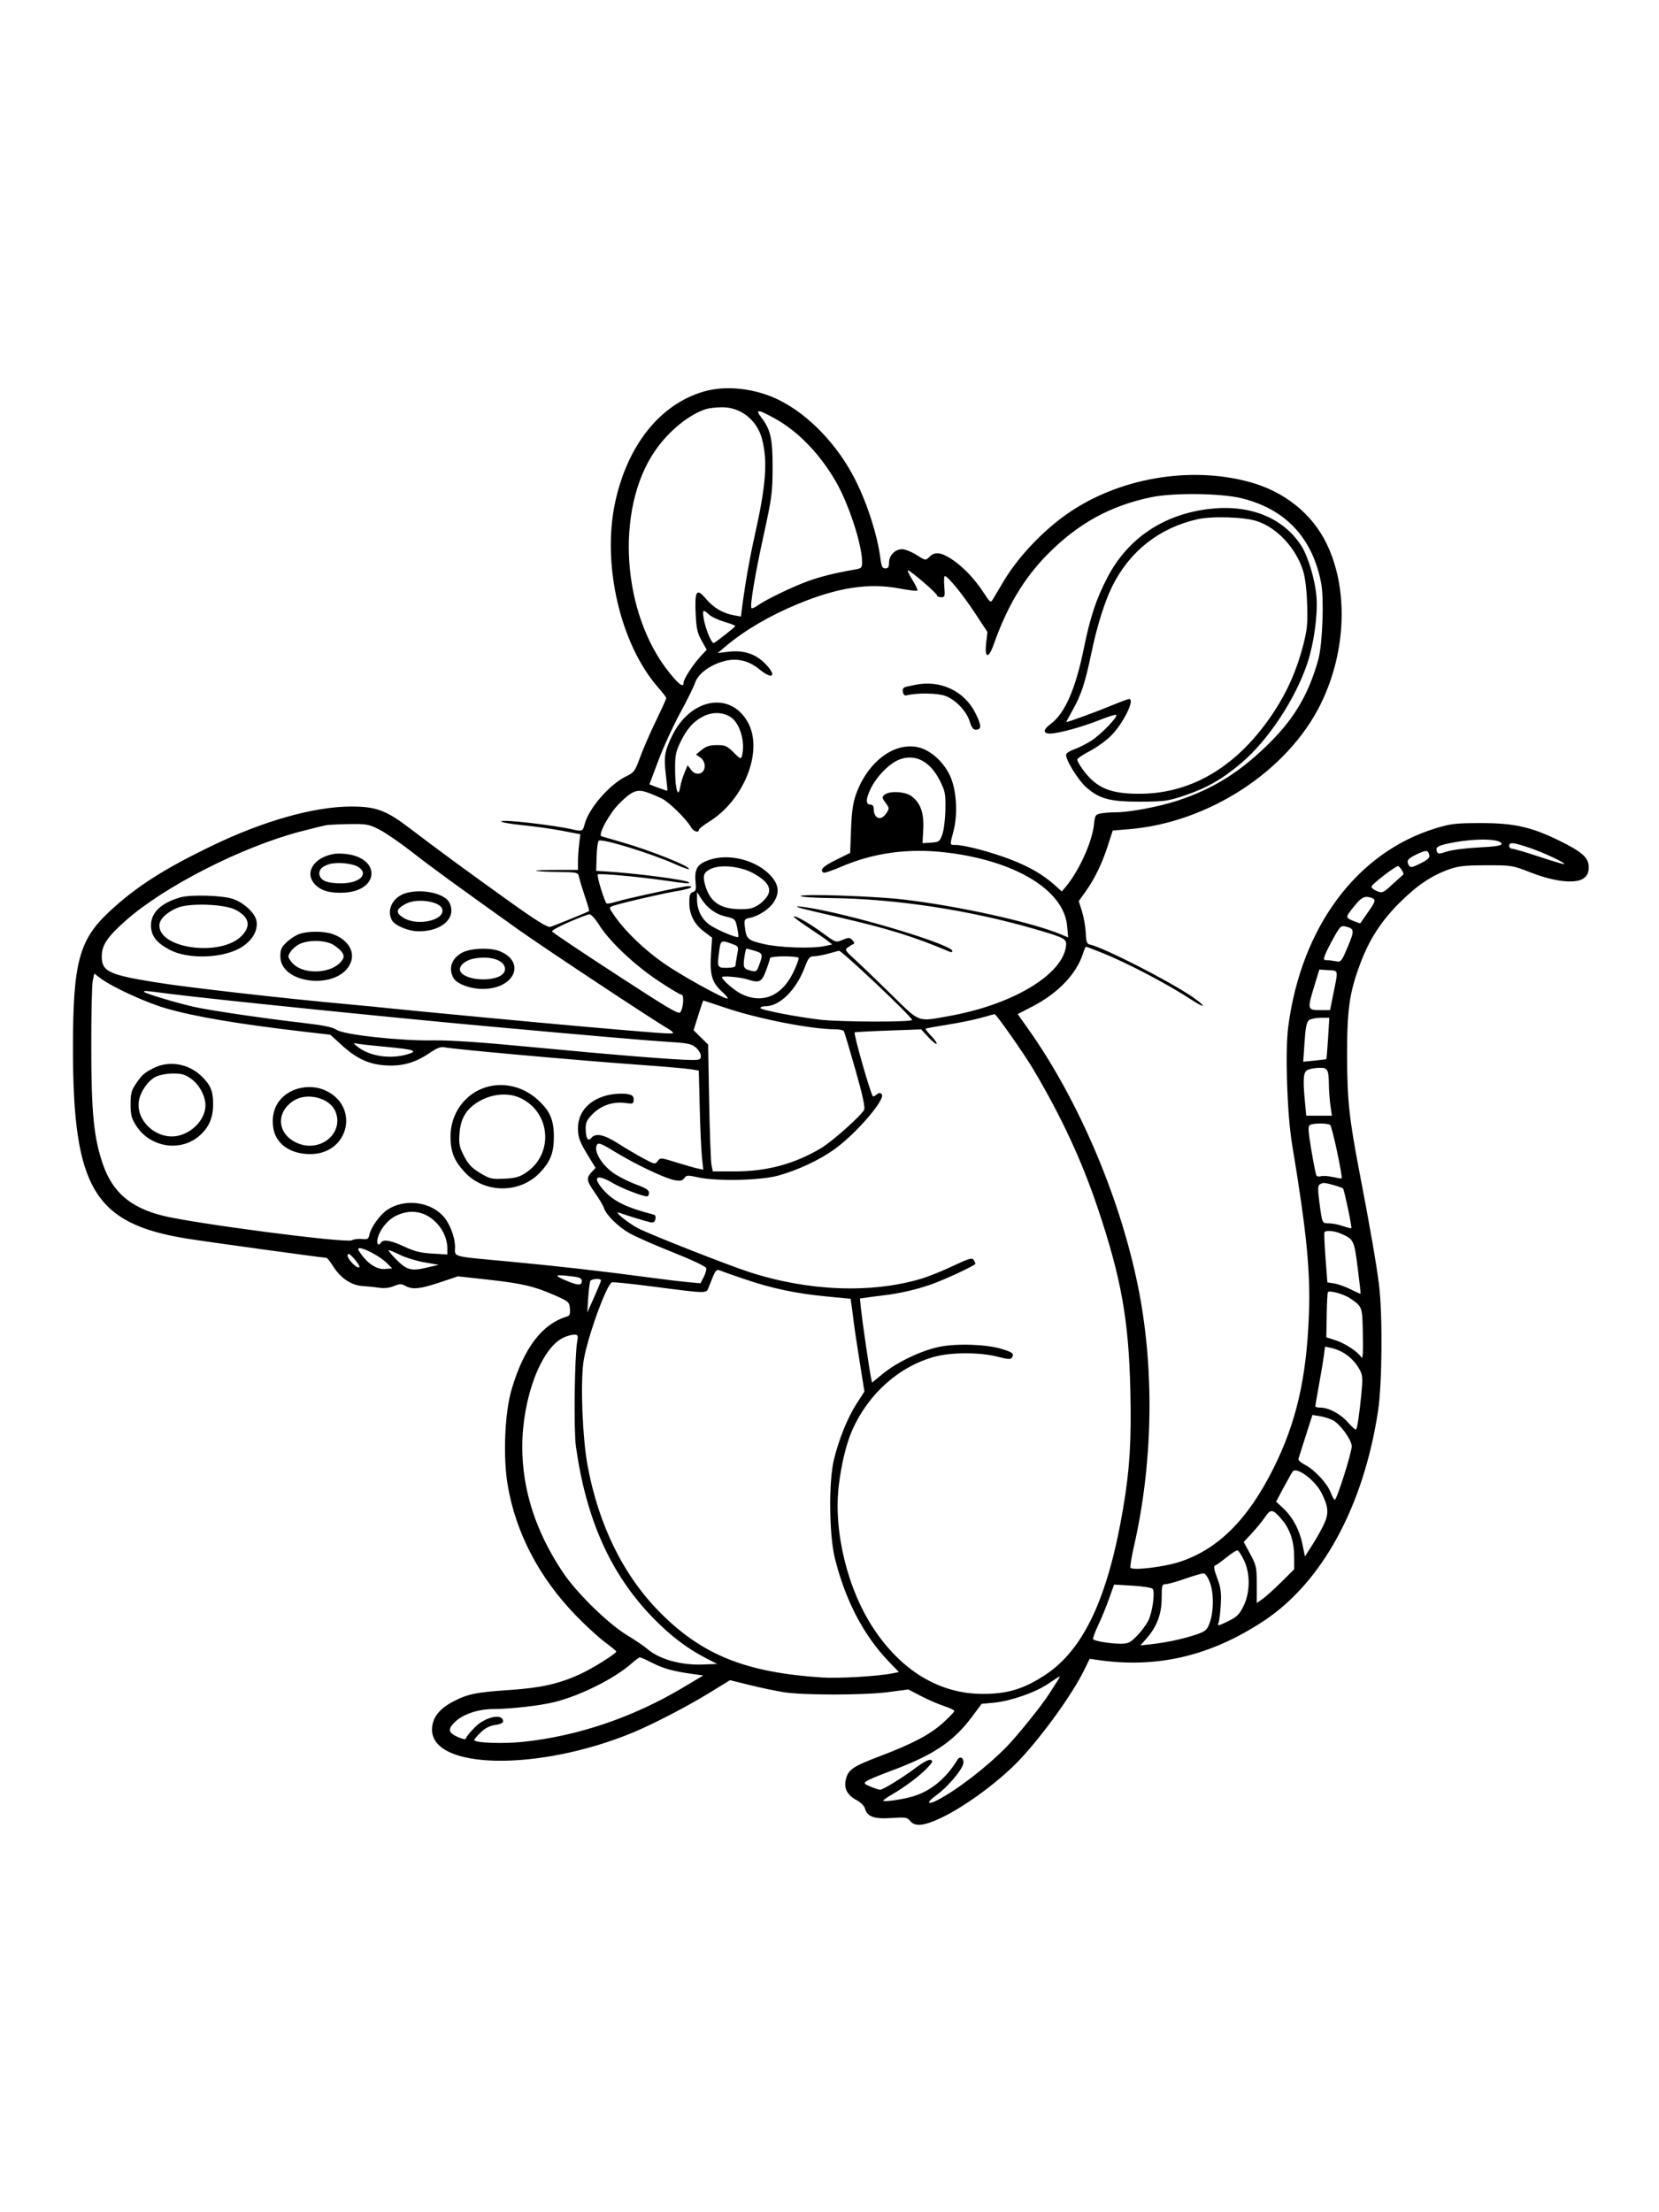 <svg xmlns="http://www.w3.org/2000/svg" width="864" height="1152" viewBox="0 0 864 1152" version="1.1">
	<path d="M 366.500 203.890 C 343.816 210.497, 326.843 231.700, 320.383 261.500 C 313.360 293.896, 323.098 335.701, 342.897 358.153 C 345.153 360.713, 347 363.137, 347 363.541 C 347 363.945, 344.577 369.276, 341.615 375.388 C 338.654 381.499, 334.941 390.026, 333.365 394.335 C 330.719 401.570, 330.173 402.325, 326.220 404.209 C 317.516 408.357, 306.540 420.998, 304.470 429.259 C 303.570 432.851, 303.133 433.047, 298.445 431.974 C 287.863 429.552, 261 426.521, 261 427.749 C 261 428.215, 266.073 429.104, 272.273 429.723 C 278.473 430.343, 287.749 431.656, 292.886 432.641 L 302.227 434.431 301.622 439.466 C 301.290 442.235, 301.013 446.413, 301.009 448.750 L 301 453 289.833 453 C 283.692 453, 278.868 453.202, 279.115 453.448 C 279.362 453.695, 284.392 453.974, 290.293 454.068 C 301.016 454.239, 301.022 454.241, 301.579 456.870 C 301.886 458.316, 303.261 462.807, 304.636 466.849 C 306.011 470.891, 306.993 474.292, 306.818 474.408 C 305.713 475.139, 288.133 482.283, 286.500 482.665 C 285.099 482.992, 279.110 479.283, 266.500 470.279 C 244.996 454.925, 227.024 441.743, 213.765 431.601 C 201.122 421.931, 195.980 420, 182.870 420 C 163.884 420, 137.782 427.299, 111.219 440.037 C 85.457 452.390, 70.793 461.778, 56.775 474.892 C 41.131 489.526, 38 501.381, 38 545.980 C 38 618.755, 49.075 637.224, 97.379 645 C 107.992 646.709, 168.234 655, 170.035 655 C 170.406 655, 171.991 657.027, 173.557 659.504 C 177.424 665.622, 182.997 669.336, 188.849 669.694 C 191.407 669.851, 195.316 670.255, 197.536 670.592 C 200.128 670.986, 202.839 670.676, 205.114 669.726 C 208.109 668.475, 209.031 668.453, 211.078 669.587 C 214.810 671.655, 218.674 671.274, 228.998 667.822 L 238.500 664.644 254.032 666.360 C 271.949 668.340, 278.174 669.792, 288.824 674.479 C 296.165 677.710, 296.514 678.014, 296.811 681.437 C 297.050 684.191, 296.704 685.141, 295.311 685.560 C 282.293 689.474, 272.873 701.857, 266.448 723.500 C 262.839 735.658, 261.902 758.705, 264.416 773.455 C 268.628 798.163, 280.645 821.223, 299.554 840.883 C 304.641 846.172, 311.530 852.525, 314.862 855 C 318.194 857.475, 320.938 859.729, 320.960 860.008 C 321.044 861.067, 308.223 869.066, 301.826 871.946 C 290.812 876.905, 281.649 878.948, 265.500 880.045 C 247.664 881.256, 243.386 882.148, 235.658 886.264 C 228.468 890.095, 225 894.791, 225 900.697 C 225 921.609, 280.572 922.443, 329.500 902.265 C 339.816 898.011, 358.050 888.557, 369.340 881.610 L 380.179 874.939 390.340 877.452 C 395.928 878.834, 403.875 880.513, 408 881.183 C 418.195 882.840, 450.154 882.812, 462.768 881.135 L 473.035 879.771 479.768 883.262 C 483.470 885.183, 488.863 887.520, 491.750 888.457 C 494.637 889.394, 497 890.537, 497 890.996 C 497 891.456, 494.307 894.270, 491.015 897.249 C 484.365 903.267, 475.203 908.087, 458 914.620 C 444.270 919.834, 441.800 921.508, 440.550 926.444 C 439.338 931.229, 441.142 934.734, 446.230 937.481 C 448.248 938.570, 450.154 940.477, 450.465 941.718 C 451.540 946.001, 455.213 947.340, 464.196 946.724 C 471.623 946.215, 472.461 946.348, 474.030 948.286 C 476.506 951.343, 481.249 950.858, 490.146 946.636 C 502.813 940.625, 520.641 927.436, 531.075 916.357 C 543.135 903.552, 558.626 882.004, 564.649 869.654 L 567.500 863.808 571.500 864.392 C 602.500 868.921, 630.279 862.434, 658 844.191 C 688.455 824.149, 710.005 784.702, 717.652 735 C 719.831 720.838, 720.118 684.659, 718.176 669 C 716.847 658.291, 713.454 638.722, 708.117 611 C 702.644 582.567, 701.621 573.040, 701.568 550 C 701.512 525.735, 702.774 516.840, 708.398 501.857 C 713.181 489.111, 719.294 479.654, 728.989 470 C 738.032 460.994, 745.463 456.001, 754.794 452.658 C 759.456 450.988, 762.969 450.610, 774 450.592 C 787.330 450.571, 787.626 450.620, 797.500 454.461 C 809.927 459.296, 821.046 460.403, 825.003 457.199 C 826.767 455.770, 827.400 454.260, 827.400 451.477 C 827.400 446.616, 823.836 443.480, 811.500 437.485 C 797.254 430.563, 788.230 428.585, 771 428.610 C 758.134 428.628, 755.509 428.934, 747.703 431.324 C 706.607 443.910, 677.765 482.670, 670.930 534.500 C 669.228 547.405, 670.291 580.113, 672.928 596 C 680.557 641.960, 682.525 662.022, 681.660 685 C 680.434 717.568, 675.088 740.754, 663.375 764.303 C 649.867 791.462, 634.106 807.089, 613.727 813.526 C 605.578 816.101, 589.679 817.921, 588.751 816.387 C 588.456 815.899, 589.293 810.775, 590.611 805 C 600.223 762.867, 601.257 715.535, 593.472 674 C 584.583 626.573, 562.476 573.900, 535.469 535.798 L 530.010 528.096 537.894 523.994 C 551.051 517.149, 560.564 507.200, 563.943 496.750 C 564.610 494.688, 565.333 493, 565.552 493 C 565.770 493, 569.329 494.343, 573.462 495.985 C 586.796 501.282, 608.037 512.409, 620.792 520.778 C 628.025 525.524, 628.425 524.278, 621.263 519.311 C 609.354 511.053, 574.448 493.213, 567.553 491.862 C 566.054 491.568, 565.661 490.425, 565.456 485.777 C 565.317 482.630, 564.440 477.628, 563.507 474.661 L 561.811 469.268 565.288 464.384 C 570.108 457.615, 573.860 449.907, 576.916 440.500 L 579.515 432.500 587.999 431.797 C 629.655 428.344, 670.893 401.321, 687.983 366.279 C 701.192 339.192, 702.314 306.473, 690.838 283 C 683.248 267.476, 669.024 256.062, 651.064 251.085 C 619.754 242.409, 582.157 248.980, 555.500 267.789 C 542.616 276.880, 529.928 290.415, 522.491 303 C 520.379 306.575, 518.026 310.539, 517.263 311.809 C 515.891 314.094, 515.836 314.057, 512.063 308.309 C 507.307 301.062, 501.071 294.635, 495.155 290.883 C 489.815 287.497, 486.750 287.250, 484.013 289.987 C 482.031 291.969, 482.016 291.966, 477.318 288.987 C 474.728 287.344, 471.347 286, 469.804 286 C 466.136 286, 463 289.227, 463 293 C 463 295.284, 462.545 296, 461.094 296 C 459.547 296, 459.059 295.009, 458.508 290.750 C 456.930 278.577, 451.693 262.236, 445.348 249.691 C 436.290 231.780, 421.396 216.169, 406 208.449 C 393.615 202.238, 378.258 200.466, 366.500 203.890 M 367.994 212.934 C 358.954 215.684, 348.163 224.481, 341.044 234.904 C 320.211 265.402, 323.810 319.646, 348.707 350.426 C 353.769 356.684, 356 358.240, 356 355.514 C 356 353.577, 361.044 345.830, 365.172 341.424 L 368.054 338.349 365.382 333.568 C 363.168 329.607, 362.640 327.221, 362.299 319.644 C 361.755 307.538, 362.773 306.034, 367.618 311.788 C 371.557 316.466, 376.450 319.358, 382.184 320.398 L 385.868 321.066 386.486 316.283 C 388.077 303.970, 390.457 290.419, 393.054 278.877 C 398.936 252.734, 399.880 240.262, 396.858 228.616 C 394.289 218.712, 385.673 211.929, 375.865 212.086 C 372.914 212.133, 369.372 212.515, 367.994 212.934 M 396.429 217.319 C 401.353 223.774, 402.385 228.324, 402.363 243.500 C 402.344 256.385, 401.977 259.172, 397.744 278.500 C 393.138 299.534, 390.434 315.768, 391.380 316.714 C 391.658 316.991, 393.148 316.325, 394.692 315.234 C 399.144 312.087, 412.818 305.497, 420.984 302.563 C 427.758 300.129, 434.647 298.427, 445.250 296.567 C 448.672 295.967, 448.998 295.629, 448.983 292.705 C 448.933 283.479, 441.969 262.218, 435.165 250.517 C 426.869 236.250, 415.617 224.629, 403.700 218.019 C 394.802 213.085, 393.073 212.918, 396.429 217.319 M 599.500 258.928 C 578.194 263.364, 561.410 272.619, 545.529 288.689 C 533.258 301.106, 524.485 315.812, 517.456 335.750 C 514.829 343.201, 512.696 342.813, 513.575 335.043 L 514.249 329.086 507.579 318.971 C 501.250 309.373, 493.573 300, 492.040 300 C 491.653 300, 491.541 302.475, 491.792 305.500 C 492.213 310.583, 492.087 311, 490.124 311 C 488.956 311, 488 310.572, 488 310.048 C 488 308.992, 474.081 297, 472.856 297 C 472.431 297, 473.484 299.255, 475.197 302.011 C 476.910 304.766, 478.068 307.265, 477.769 307.564 C 477.471 307.863, 473.238 307.354, 468.363 306.435 C 452.472 303.436, 436.321 305.910, 415.496 314.530 C 400.865 320.586, 388.110 328.049, 378.128 336.392 L 373.755 340.046 379.358 339.388 C 387.055 338.483, 393.076 340.337, 398.019 345.134 C 404.857 351.771, 402.791 354.528, 395.473 348.531 C 389.708 343.808, 383.415 342.447, 376.557 344.441 C 369.289 346.553, 363.481 351.011, 361.950 355.653 C 361.263 357.734, 357.769 364.798, 354.186 371.350 C 350.603 377.903, 345.542 388.935, 342.939 395.866 L 338.206 408.469 342.794 410.210 C 345.317 411.168, 347.461 411.850, 347.558 411.726 C 347.654 411.602, 347.308 407.937, 346.787 403.583 C 345.661 394.167, 346.082 391.423, 349.865 383.500 C 359.401 363.532, 380.482 359.688, 389.553 376.264 C 397.661 391.078, 387.564 416.673, 369.140 428.009 C 366.313 429.748, 364 431.583, 364 432.086 C 364 433.893, 361.046 432.954, 359.880 430.776 C 357.811 426.911, 348.660 417.867, 344.850 415.923 C 342.835 414.895, 339.270 413.394, 336.927 412.587 C 331.717 410.792, 329.078 411.869, 322.448 418.499 C 317.327 423.620, 311.251 434.806, 313.225 435.477 C 313.926 435.716, 318.478 437.041, 323.340 438.422 C 338.443 442.711, 360.004 451.330, 358.755 452.579 C 358.513 452.820, 355.432 451.720, 351.908 450.135 C 339.183 444.409, 313.173 436.427, 311.781 437.819 C 311.309 438.291, 310.828 442.012, 310.711 446.089 L 310.500 453.500 314.500 453.727 C 330.277 454.622, 357.488 458.154, 358.812 459.479 C 359.632 460.298, 357.088 460.108, 346.426 458.549 C 332.747 456.550, 311.998 454.668, 311.303 455.364 C 310.647 456.019, 314.903 469.822, 315.962 470.477 C 316.345 470.713, 318.873 470.227, 321.579 469.396 C 325.870 468.078, 347.343 463.342, 356.750 461.639 C 358.538 461.315, 360 461.448, 360 461.935 C 360 462.421, 356.738 463.346, 352.750 463.989 C 345.474 465.162, 322.647 470.455, 318.928 471.831 C 317.049 472.526, 317.131 472.833, 320.458 477.533 C 325.978 485.330, 335.691 494.615, 345.569 501.540 C 354.403 507.732, 376.516 520, 378.844 520 C 379.483 520, 378.230 518.395, 376.059 516.434 C 370.785 511.670, 369.597 507.656, 370.290 496.958 L 370.852 488.273 366.985 485.386 C 361.639 481.397, 359 476.372, 359 470.181 C 359 466.148, 359.372 465.017, 360.851 464.547 C 362.417 464.050, 362.629 463.194, 362.226 458.996 C 361.564 452.106, 363.460 449.503, 370.674 447.406 C 380.808 444.460, 394.429 448.305, 401.471 456.099 C 405.567 460.633, 406.063 464.745, 403.099 469.605 C 400.919 473.180, 395.201 477.006, 390.642 477.941 C 387.768 478.529, 387.529 478.874, 387.845 481.976 C 388.552 488.937, 389.262 489.630, 397.681 491.577 C 406.050 493.513, 422.729 494.084, 429.463 492.665 L 433.425 491.830 430.963 489.893 C 429.608 488.827, 425.002 485.651, 420.727 482.834 C 416.453 480.017, 413.146 477.520, 413.381 477.286 C 414.116 476.551, 421.226 480.603, 428.407 485.849 C 435.313 490.895, 435.315 490.895, 438.844 489.421 C 442.025 488.092, 442.529 488.109, 443.937 489.593 C 444.961 490.672, 445.118 491.383, 444.392 491.656 C 443.782 491.885, 442.485 492.656, 441.508 493.371 C 439.880 494.561, 440.180 495.077, 445.116 499.564 C 448.077 502.256, 456.595 510.430, 464.044 517.729 C 479.519 532.892, 477.424 532.121, 494.708 529.009 C 527.560 523.093, 553.599 507.391, 555.184 492.539 C 555.577 488.859, 554.599 488.340, 538.500 483.679 C 504.500 473.837, 466.110 468.025, 432.750 467.668 C 424.088 467.576, 417.001 467.094, 417 466.597 C 417 465.344, 455.657 466.658, 470.500 468.415 C 499.450 471.842, 537.333 480.227, 552.503 486.566 L 556.291 488.149 555.747 482.146 C 554.055 463.483, 528.669 448.131, 492.500 443.899 C 472.928 441.609, 454.763 444.116, 437.859 451.442 C 433.395 453.376, 429.351 454.717, 428.871 454.420 C 426.685 453.069, 428.554 451.165, 435.377 447.788 L 442.754 444.138 443.219 431.819 C 443.567 422.589, 444.227 417.995, 445.851 413.500 C 451.901 396.754, 465.528 386.419, 478.023 389.098 C 484.331 390.451, 491.018 396.293, 494.570 403.555 C 498.091 410.750, 498.988 423.557, 496.609 432.644 C 494.575 440.410, 494.512 439.999, 497.750 440.007 C 502.317 440.019, 516.422 443.748, 526.246 447.541 C 536.163 451.370, 543.242 455.470, 549.247 460.863 L 552.995 464.228 554.987 461.864 C 561.852 453.718, 568.787 438.464, 569.715 429.468 C 570.220 424.580, 570.476 424.155, 573.255 423.599 C 574.902 423.270, 578.364 423, 580.949 423 C 588.322 423, 603.652 420.109, 613.415 416.878 C 632.560 410.542, 647.004 401.320, 662.500 385.540 C 674.666 373.152, 681.817 360.632, 686.580 343.387 C 688.748 335.535, 689.632 311.951, 688.066 303.742 C 683.542 280.030, 669.486 265.049, 646.500 259.441 C 635.714 256.809, 610.971 256.539, 599.500 258.928 M 629.679 265.036 C 605.932 267.864, 587.411 280.309, 576.821 300.555 C 570.926 311.824, 567.848 321.047, 564.491 337.500 C 560.095 359.042, 554.582 371.553, 547.019 377.144 C 543.193 379.973, 543.118 382, 546.840 382 C 551.023 382, 563.382 378.640, 572.378 375.057 C 576.711 373.331, 580.693 372.064, 581.226 372.242 C 582.785 372.762, 573.442 382.513, 568.252 385.783 C 565.639 387.430, 561.756 389.389, 559.624 390.135 C 557.492 390.882, 555.541 392.033, 555.287 392.694 C 554.465 394.836, 561.235 406.037, 565.757 410.017 C 572.618 416.056, 578.128 417.508, 594 417.456 C 606.451 417.416, 608.238 417.165, 617 414.230 C 628.440 410.399, 636.781 405.611, 646.619 397.230 C 660.556 385.355, 674.697 363.924, 680.915 345.252 C 684.210 335.358, 686.272 320.602, 685.654 311.340 C 685.058 302.402, 681.293 289.643, 677.586 284 C 667.987 269.387, 650.680 262.536, 629.679 265.036 M 623.500 270.423 C 603.777 274.927, 588.485 286.924, 579.391 305.029 C 575.417 312.942, 571.309 325.992, 568.430 339.853 C 565.177 355.513, 563.089 361.882, 558.608 369.809 C 556.683 373.214, 555.230 376, 555.379 376 C 556.365 376, 570.980 370.658, 578.262 367.636 C 583.081 365.636, 587.468 364, 588.012 364 C 591.316 364, 584.917 376.912, 578.457 383.281 C 575.880 385.822, 570.900 389.385, 567.390 391.200 C 563.879 393.015, 561.006 394.995, 561.004 395.600 C 561.002 396.205, 562.283 398.471, 563.851 400.636 C 570.919 410.392, 578.242 413.480, 594 413.348 C 621.533 413.117, 645.442 398.334, 663.777 370.206 C 670.559 359.801, 675.429 348.658, 678.651 336.170 C 680.808 327.809, 681.092 324.876, 680.746 314.500 C 680.485 306.656, 679.722 300.567, 678.543 296.917 C 674.739 285.139, 664.949 274.730, 654.500 271.353 C 647.782 269.182, 631.124 268.682, 623.500 270.423 M 366.512 322.250 C 367.335 327.339, 370.651 335.315, 371.746 334.839 C 373.095 334.253, 382.883 326.525, 382.942 326 C 382.972 325.725, 380.410 324.739, 377.249 323.810 C 374.087 322.880, 370.506 321.192, 369.292 320.060 C 366.148 317.127, 365.736 317.452, 366.512 322.250 M 476.500 356.655 C 475.400 356.888, 473.458 357.301, 472.185 357.574 C 470.465 357.943, 469.957 358.640, 470.209 360.285 C 470.418 361.651, 471.114 362.355, 472.024 362.123 C 477.556 360.711, 488.375 360.871, 492.446 362.426 C 497.857 364.493, 503.465 370.481, 505.100 375.938 C 505.931 378.713, 506.881 380, 508.099 380 C 511.273 380, 511.266 377.983, 508.070 371.491 C 502.314 359.800, 489.688 353.866, 476.500 356.655 M 366.252 373.050 C 361.053 375.690, 357.494 379.771, 354.090 387 C 351.847 391.762, 351.514 393.748, 351.602 401.802 C 351.708 411.403, 353.250 416.007, 354.265 409.753 C 354.566 407.902, 355.554 404.612, 356.461 402.444 L 358.110 398.500 359.879 400.843 C 361.076 402.428, 362.433 403.074, 364.074 402.843 C 367.575 402.348, 368.058 396.869, 364.806 394.541 L 362.500 392.889 365.500 390.450 C 367.761 388.611, 369.699 388.009, 373.368 388.005 C 377.677 388.001, 378.673 388.438, 382.050 391.814 C 385.578 395.342, 385.905 395.474, 386.418 393.564 C 388.272 386.664, 385.365 376.595, 380.622 373.488 C 376.469 370.767, 371.073 370.603, 366.252 373.050 M 468.608 395.442 C 463.359 397.357, 456.465 404.329, 453.383 410.841 C 450.776 416.349, 450.804 419, 453.469 419 C 454.312 419, 455 419.862, 455 420.918 C 455 426.365, 458.771 427.805, 461.626 423.448 C 463.215 421.023, 463.193 420.752, 461.187 418.039 C 459.258 415.430, 459.215 415.066, 460.691 413.841 C 463.250 411.718, 471.382 412.152, 474.677 414.588 C 479.383 418.068, 481.255 423.287, 480.828 431.740 L 480.457 439.091 484.883 438.795 C 489.047 438.517, 489.395 438.263, 490.760 434.500 C 491.562 432.287, 492.275 426.480, 492.355 421.500 C 492.487 413.336, 492.221 411.947, 489.500 406.543 C 484.438 396.493, 476.822 392.446, 468.608 395.442 M 170 429.694 C 168.625 429.926, 162.456 431.441, 156.291 433.060 C 125.847 441.058, 85.487 461.652, 65.447 479.414 C 55.903 487.874, 53 492.207, 53 497.995 C 53 505.812, 56.419 507.497, 80.245 511.419 C 96.527 514.100, 147.300 519.896, 182 523.036 C 188.325 523.608, 197.550 524.506, 202.500 525.031 C 215.032 526.361, 280.763 532.570, 302.500 534.478 C 342.689 538.005, 350.161 538.549, 350.518 537.971 C 350.723 537.639, 349.453 536.546, 347.696 535.543 C 340.331 531.338, 282.944 493.346, 269.838 483.998 C 236.446 460.181, 224.800 451.688, 214.669 443.764 C 208.526 438.960, 200.841 433.672, 197.590 432.014 C 192.147 429.238, 190.923 429.011, 182.090 429.136 C 176.816 429.211, 171.375 429.462, 170 429.694 M 757.520 438.620 C 748.979 440.161, 747.396 440.984, 748.323 443.398 C 748.851 444.775, 749.398 444.775, 753.705 443.396 C 756.342 442.552, 763.788 441.606, 770.250 441.294 C 778.556 440.892, 782 440.366, 782 439.499 C 782 436.857, 769.726 436.417, 757.520 438.620 M 786 440.500 C 786 441.325, 786.719 442, 787.597 442 C 788.475 442, 794.616 443.800, 801.243 446 C 807.870 448.200, 813.789 449.978, 814.396 449.952 C 816.429 449.863, 804.191 444.050, 796.626 441.511 C 787.984 438.609, 786 438.421, 786 440.500 M 737.250 445.161 C 732.981 447.231, 732.309 448.362, 733.878 450.837 C 734.556 451.907, 735.730 451.664, 739.776 449.614 C 743.866 447.541, 744.726 446.668, 744.297 445.027 C 743.643 442.527, 742.641 442.546, 737.250 445.161 M 174 444.653 C 163.401 446.442, 158.346 454.482, 164.022 460.523 C 167.217 463.924, 172.159 465.287, 179.588 464.813 C 197.554 463.670, 198.312 446.981, 180.500 444.735 C 178.300 444.458, 175.375 444.421, 174 444.653 M 171.376 450.031 C 167.360 451.266, 165.660 453.352, 166.503 456.009 C 167.375 458.756, 170.840 460, 177.615 460 C 187.235 460, 192.306 455.212, 186.626 451.491 C 183.652 449.542, 175.500 448.762, 171.376 450.031 M 370.400 452.365 C 366.510 454.137, 365.845 455.851, 367.173 460.675 C 369.613 469.531, 374.895 473.293, 385.065 473.419 C 390.506 473.486, 392.258 473.072, 395.295 471 C 397.310 469.625, 399.485 467.234, 400.127 465.686 C 401.691 461.919, 399.195 458.506, 392.021 454.606 C 385.634 451.133, 375.426 450.075, 370.400 452.365 M 720.872 455.750 C 717.439 458.363, 714.471 461.001, 714.277 461.613 C 714.083 462.225, 715.297 463.294, 716.974 463.989 C 719.909 465.205, 720.219 465.072, 725.262 460.444 C 728.143 457.800, 730.649 455.532, 730.831 455.404 C 731.457 454.964, 728.929 451, 728.022 451 C 727.524 451, 724.306 453.137, 720.872 455.750 M 211.395 465.081 C 204.641 467.041, 201.171 473.715, 204.081 479.151 C 205.602 481.993, 212.674 484.952, 218.007 484.978 C 230.384 485.038, 238.115 477.689, 233.919 469.849 C 231.418 465.175, 219.655 462.685, 211.395 465.081 M 363.004 468.282 C 362.998 473.605, 365.222 478.305, 369.171 481.317 C 372.533 483.881, 383.667 488.667, 384.450 487.884 C 384.675 487.659, 384.426 485.446, 383.897 482.966 C 382.959 478.569, 382.809 478.428, 377.776 477.232 C 372.402 475.956, 368.145 472.744, 364.877 467.500 L 363.007 464.500 363.004 468.282 M 93.939 467.302 C 83.848 470.162, 78.465 475.384, 78.642 482.142 C 78.781 487.418, 81.375 490.803, 88.078 494.451 C 98.005 499.854, 116.985 499.095, 126.305 492.921 C 131.713 489.339, 134.456 484.243, 133.556 479.449 C 132.805 475.445, 126.864 469.953, 121.275 468.098 C 115.674 466.239, 99.368 465.764, 93.939 467.302 M 705.800 471.250 C 700.537 477.750, 700.533 477.778, 704.613 479.483 C 706.645 480.332, 708.377 480.908, 708.462 480.763 C 708.547 480.618, 710.278 478.136, 712.309 475.248 C 716.440 469.370, 716.686 468.477, 714.418 467.607 C 711.071 466.323, 709.122 467.147, 705.800 471.250 M 211.523 470.565 C 206.107 473.389, 205.783 475.287, 210.250 478.011 C 217.668 482.534, 232.288 479.040, 230.262 473.229 C 228.893 469.302, 217.147 467.632, 211.523 470.565 M 92.330 472.753 C 86.670 475.126, 83 478.758, 83 481.986 C 83 494.114, 114.962 498.238, 125.703 487.497 C 130.923 482.277, 129.893 477.557, 122.717 473.798 C 116.882 470.742, 98.624 470.114, 92.330 472.753 M 417.500 473.045 C 419.150 473.507, 427.700 475.540, 436.500 477.561 C 462.383 483.506, 476.321 487.842, 494.750 495.682 C 495.438 495.975, 496 495.775, 496 495.239 C 496 492.480, 458.004 480.425, 430.702 474.523 C 419.478 472.096, 410.547 471.096, 417.500 473.045 M 296.258 480.202 C 291.175 482.410, 287.240 484.580, 287.514 485.023 C 287.983 485.782, 302.720 495.642, 325.500 510.438 C 348.114 525.127, 353.266 528.134, 354.207 527.193 C 355.833 525.567, 356.457 518, 354.965 518 C 354.250 518, 348.679 514.669, 342.583 510.599 C 330.221 502.343, 317.303 490.105, 312 481.623 C 310.075 478.544, 307.825 476.062, 307 476.106 C 306.175 476.151, 301.341 477.994, 296.258 480.202 M 694.659 488.166 C 692.715 491.650, 690.658 495.738, 690.087 497.250 C 689.188 499.633, 689.296 500, 690.900 500 C 691.917 500, 694.044 500.250, 695.625 500.556 C 698.405 501.093, 698.613 500.844, 701.917 493.023 C 705.503 484.535, 705.409 483.613, 700.846 482.486 C 698.405 481.884, 697.908 482.340, 694.659 488.166 M 156.132 486.281 C 154.279 486.873, 151.242 488.792, 149.382 490.547 C 146.567 493.202, 146 494.451, 146 498 C 146 512.833, 176.628 515.707, 182.592 501.434 C 185.062 495.522, 181.183 489.254, 173.316 486.449 C 168.817 484.844, 160.870 484.766, 156.132 486.281 M 156.325 491.459 C 154.579 492.219, 152.373 494.027, 151.423 495.477 C 149.769 498.001, 149.781 498.230, 151.693 500.807 C 157.078 508.065, 173.572 507.381, 178.418 499.700 C 179.789 497.526, 178.460 495.281, 174.008 492.250 C 170.127 489.607, 161.473 489.220, 156.325 491.459 M 374.646 494.568 C 373.378 503.818, 373.452 504, 378.500 504 C 381.410 504, 383.015 503.558, 383.044 502.750 C 383.068 502.063, 383.463 499.556, 383.922 497.179 C 384.697 493.169, 384.583 492.792, 382.335 491.937 C 375.631 489.389, 375.342 489.487, 374.646 494.568 M 240.781 496.052 C 235.256 498.970, 233.400 504.141, 236.081 509.151 C 237.761 512.291, 244.736 514.953, 251.349 514.978 C 267.785 515.040, 274.193 501.157, 260.390 495.390 C 255.471 493.334, 245.276 493.679, 240.781 496.052 M 387.629 498.693 C 386.916 503.892, 387.265 504.553, 391.235 505.534 C 393.567 506.110, 394.118 505.819, 394.977 503.561 C 397.502 496.919, 397.400 496.436, 393.198 495.177 C 391.036 494.530, 389.044 494, 388.770 494 C 388.496 494, 387.982 496.112, 387.629 498.693 M 431.500 496.570 C 428.750 497.335, 425.325 497.970, 423.889 497.981 C 421.635 497.997, 420.979 498.787, 419.098 503.750 C 414.609 515.591, 406.104 524, 398.615 524 C 397.177 524, 396 524.401, 396 524.892 C 396 525.884, 413.891 529.399, 426.974 530.978 C 437.337 532.228, 475 532.340, 475 531.120 C 475 529.563, 438.214 494.785, 436.889 495.089 C 436.675 495.139, 434.250 495.805, 431.500 496.570 M 247 499.141 C 242.210 500.010, 238.712 503.086, 239.671 505.586 C 240.648 508.130, 245.659 510, 251.500 510 C 258.445 510, 263 507.857, 263 504.589 C 263 500.105, 255.594 497.583, 247 499.141 M 401 498.962 C 401 499.492, 400.068 502.417, 398.928 505.462 C 396.694 511.432, 395.477 512.021, 389.399 510.069 C 385.493 508.814, 376 507.971, 376 508.880 C 376 510.148, 382.368 515.710, 385.804 517.442 C 397.419 523.297, 408.036 518.412, 414.016 504.463 C 415.107 501.917, 416 499.421, 416 498.917 C 416 498.413, 412.625 498, 408.500 498 C 404.362 498, 401 498.431, 401 498.962 M 684.548 513.249 C 680.783 525.593, 680.872 526, 687.344 526 L 692.687 526 694.452 517.250 C 696.983 504.699, 697.168 505.543, 691.798 505.197 L 687.097 504.894 684.548 513.249 M 48.298 510.736 C 47.859 512.806, 47.516 528.450, 47.536 545.500 C 47.576 579.519, 48.835 592.286, 53.504 606.010 C 58.482 620.648, 67.724 628.709, 84.420 632.980 C 100.531 637.100, 180.212 647.492, 183.245 645.869 C 184.336 645.285, 186.714 644.981, 188.531 645.193 C 191.402 645.529, 191.903 645.247, 192.360 643.040 C 193.157 639.190, 197.768 632.698, 201.539 630.114 C 210.282 624.123, 223.562 625.507, 230.688 633.153 C 234.124 636.839, 236.954 644.061, 236.978 649.205 C 237.004 654.817, 234.229 654.061, 265.500 656.978 C 289.538 659.220, 314.607 662.063, 336.724 665.056 C 344.548 666.115, 354.067 667.271, 357.879 667.625 L 364.809 668.269 366.465 665.068 C 367.376 663.307, 367.981 661.203, 367.810 660.392 C 367.627 659.520, 360.538 656.152, 350.437 652.140 C 341.053 648.411, 330.862 643.924, 327.791 642.166 C 321.838 638.761, 315.656 632.641, 314.505 629.016 C 314.120 627.803, 312.049 624.304, 309.903 621.240 C 305.427 614.850, 305.198 613.482, 308.093 610.401 L 310.186 608.173 307.343 603.566 C 301.858 594.678, 301.003 592.510, 301.002 587.482 C 300.999 578.698, 307.435 572.004, 317.765 570.045 C 320.529 569.520, 324.412 569.355, 326.395 569.677 C 329.346 570.156, 330 570.688, 330 572.612 C 330 574.802, 329.711 574.922, 325.740 574.378 C 319.436 573.514, 313.187 575.578, 308.786 579.978 C 305.699 583.065, 305.003 584.479, 305.015 587.632 C 305.035 592.713, 306.204 594.663, 307.961 592.547 C 310.171 589.884, 314.596 590.781, 321.719 595.339 C 325.448 597.725, 331.343 601.213, 334.819 603.089 C 340.904 606.374, 341.189 606.430, 342.525 604.618 C 343.876 602.787, 344.139 602.806, 352.207 605.313 C 356.768 606.730, 361.802 608.164, 363.394 608.500 L 366.288 609.110 365.595 602.805 C 365.214 599.337, 364.684 587.725, 364.417 577 L 363.932 557.500 359.716 556.801 C 357.397 556.417, 345.600 555.395, 333.500 554.531 C 301.819 552.267, 236.434 546.410, 231.703 545.411 C 229.551 544.957, 227.709 545.633, 223.703 548.349 C 216.145 553.475, 209.423 555.356, 200.708 554.785 C 191.906 554.208, 185.643 551.268, 177.651 543.964 L 172.023 538.821 159.762 537.413 C 124.774 533.395, 100.828 529.352, 85.976 524.956 C 75.401 521.825, 58.201 513.881, 52.298 509.401 L 49.096 506.971 48.298 510.736 M 75 516.471 C 75 517.214, 93.722 522.798, 102 524.524 C 111.547 526.515, 138.136 530.400, 157.500 532.633 C 168.456 533.896, 173.244 534.873, 175.262 536.258 C 179.052 538.858, 208.226 542.055, 225.594 541.772 C 234.347 541.629, 250.888 542.753, 277 545.263 C 317.777 549.184, 352.377 551.981, 360.250 551.993 C 364.435 551.999, 365 551.746, 365 549.866 C 365 548.693, 363.832 546.729, 362.405 545.503 C 360.192 543.601, 358.166 543.172, 348.655 542.592 C 337.686 541.922, 308.304 539.394, 254 534.446 C 202.714 529.773, 108.290 520.126, 88.042 517.491 C 75.274 515.830, 75 515.808, 75 516.471 M 363.637 528.750 L 361.214 536.500 364.999 540.222 L 368.783 543.944 369.331 573.722 C 369.632 590.100, 370.182 604.962, 370.553 606.750 L 371.227 610 382.954 610 C 399.444 610, 413.940 606.063, 427.668 597.855 C 433.362 594.451, 448.314 581.151, 450.009 577.983 C 450.668 576.752, 449.360 570.695, 445.495 557.073 C 442.502 546.526, 439.790 537.470, 439.468 536.948 C 439.146 536.427, 437.124 536, 434.975 536 C 422.694 536, 395.338 530.673, 378.276 524.959 C 371.799 522.789, 366.401 521.011, 366.280 521.007 C 366.159 521.003, 364.970 524.487, 363.637 528.750 M 511 530 C 507.425 531.022, 499.550 532.635, 493.500 533.586 C 487.450 534.536, 482.306 535.475, 482.068 535.672 C 481.831 535.869, 483.150 537.591, 485 539.500 C 486.850 541.409, 488.102 543.231, 487.783 543.551 C 487.463 543.870, 485.518 542.311, 483.460 540.087 L 479.717 536.042 462.609 536.660 C 453.199 537, 445.328 537.425, 445.118 537.604 C 444.409 538.210, 453.303 569.422, 454.604 570.893 C 454.795 571.108, 455.657 570.700, 456.518 569.985 C 457.646 569.049, 458.389 568.989, 459.172 569.772 C 461.561 572.161, 445.852 590.430, 434.340 598.649 C 426.614 604.165, 415.187 609.483, 405.198 612.210 C 395.929 614.741, 373.192 615.224, 363.566 613.095 C 358.181 611.903, 357.516 611.942, 356.368 613.512 C 355.371 614.875, 354.297 615.094, 351.301 614.546 C 346.284 613.627, 330.906 606.324, 320.321 599.833 C 313.434 595.609, 311.676 594.903, 310.945 596.067 C 308.861 599.388, 313.622 607.146, 320.398 611.469 C 323.204 613.259, 328.313 615.747, 331.750 616.996 C 336.372 618.676, 338 619.754, 338 621.134 C 338 622.160, 337.536 623, 336.968 623 C 334.548 623, 323.723 618.785, 319.017 616.010 C 310.602 611.048, 308.249 612.797, 314.208 619.584 C 319.435 625.538, 326.103 628.811, 340.672 632.575 C 341.325 632.743, 341.607 633.787, 341.308 634.929 C 340.879 636.571, 340.245 636.855, 338.136 636.352 C 335.570 635.739, 326.522 632.959, 322.500 631.548 C 319.035 630.332, 327.118 636.957, 332.423 639.681 C 338.728 642.919, 377.729 658.293, 389.500 662.180 C 420.423 672.394, 453.651 673.739, 479.956 665.843 C 483.555 664.763, 490.917 661.790, 496.315 659.236 C 504.487 655.369, 506.284 654.836, 507.050 656.046 C 507.556 656.846, 507.976 657.763, 507.985 658.084 C 508.007 658.935, 491.508 666.614, 484.500 669.014 C 477.088 671.552, 468.240 673.595, 461 674.441 C 457.975 674.794, 453.774 675.336, 451.664 675.644 L 447.827 676.205 448.492 682.352 C 449.226 689.143, 452.701 712.926, 453.590 717.242 L 454.155 719.983 459.828 715.341 C 467.186 709.320, 479.555 703.408, 489 701.398 C 497.953 699.493, 513.721 700.002, 521.707 702.454 C 527.407 704.203, 528.279 704.930, 527.055 706.911 C 526.391 707.985, 524.976 707.902, 519.371 706.460 C 510.390 704.150, 495.635 704.140, 487 706.440 C 468.350 711.405, 452.170 725.793, 443.802 744.849 C 440.770 751.753, 438.213 762.262, 436.863 773.361 C 433.926 797.509, 441.469 828.132, 455.448 848.808 C 470.064 870.428, 489.504 881.969, 511.500 882.083 C 524.542 882.151, 533.047 879.606, 544.214 872.292 C 564.355 859.100, 576.994 832.146, 584.914 785.500 C 588.382 765.074, 589.290 750.248, 588.683 724 C 587.837 687.432, 583.962 665.692, 571.849 629.545 C 563.412 604.368, 552.794 581.502, 537.933 556.500 C 533.331 548.759, 518.776 528.015, 518 528.093 C 517.725 528.120, 514.575 528.978, 511 530 M 681.733 531.250 C 680.483 532.197, 679.919 534.967, 679.403 542.692 L 678.722 552.884 684.611 552.304 C 687.850 551.985, 690.612 551.636, 690.749 551.529 C 690.886 551.422, 691.292 546.534, 691.651 540.667 L 692.304 530 687.843 530 C 685.390 530, 682.640 530.563, 681.733 531.250 M 185.500 544.531 C 191.826 549.890, 202.599 551.742, 211.957 549.079 C 218.244 547.291, 215.948 546.511, 200.071 545.042 C 192.685 544.359, 185.935 543.583, 185.071 543.318 C 183.988 542.986, 184.122 543.363, 185.500 544.531 M 80.500 555.967 C 75.331 558.452, 73.945 559.655, 70.687 564.482 C 68.447 567.801, 68 569.559, 68 575.036 C 68 580.559, 68.460 582.333, 70.879 586.148 C 77.956 597.308, 93.452 600.022, 103.378 591.840 C 108.661 587.485, 111 582.315, 111 574.990 C 111 568.124, 109.659 564.927, 104.835 560.301 C 98.234 553.968, 88.326 552.204, 80.500 555.967 M 681.250 557.031 C 678.741 558.040, 678.434 561.352, 679.652 574.250 L 680.289 581 686.965 581 L 693.641 581 692.894 575.750 C 692.482 572.862, 692.113 567.949, 692.073 564.832 C 691.971 556.907, 691.455 555.988, 687.143 556.063 C 685.139 556.098, 682.487 556.534, 681.250 557.031 M 81.149 560.696 C 77.139 562.672, 73.137 568.380, 72.347 573.252 C 70.553 584.304, 82.783 594.479, 93.868 591.158 C 101.320 588.925, 107 582.175, 107 575.552 C 107 570.827, 103.823 564.885, 99.701 561.898 C 96.405 559.511, 94.713 559.004, 90.100 559.023 C 86.959 559.036, 83.028 559.771, 81.149 560.696 M 253.365 566.089 C 242.267 569.305, 234.556 579.904, 234.629 591.843 C 234.678 599.894, 236.462 604.376, 242.017 610.403 C 252.270 621.526, 270.634 621.674, 281.124 610.719 C 286.641 604.957, 288.454 600.328, 288.454 592 C 288.454 582.930, 286.315 578.208, 279.486 572.197 C 272.229 565.809, 262.324 563.493, 253.365 566.089 M 152.459 567.880 C 144.776 571.370, 141.103 578.272, 142.275 587.017 C 143.415 595.511, 150.995 601.004, 161.566 600.995 C 182.079 600.977, 187.585 575.410, 168.768 567.548 C 163.852 565.493, 157.424 565.624, 152.459 567.880 M 250.936 572.750 C 243.419 576.562, 239.937 581.769, 239.314 590.131 C 238.899 595.696, 239.197 597.194, 241.670 602 C 243.893 606.320, 245.680 608.212, 250 610.817 C 255.077 613.879, 256.045 614.108, 262.590 613.805 C 268.309 613.541, 270.484 612.946, 273.834 610.729 C 288.864 600.782, 286.750 578.355, 270.128 571.409 C 264.589 569.095, 257.114 569.617, 250.936 572.750 M 153.241 572.995 C 143.446 578.966, 144.206 590.550, 154.697 595.190 C 166.751 600.522, 179.404 590.082, 174.657 578.721 C 171.770 571.812, 160.238 568.728, 153.241 572.995 M 682.196 585.857 C 681.138 586.529, 681.280 588.995, 682.950 598.944 C 684.082 605.687, 685.269 611.626, 685.588 612.143 C 685.907 612.659, 686.979 612.824, 687.969 612.510 C 688.960 612.195, 691.722 612.377, 694.108 612.913 C 696.494 613.449, 698.550 613.784, 698.676 613.657 C 699.399 612.934, 693.739 586.453, 692.724 585.808 C 691.102 584.778, 683.845 584.812, 682.196 585.857 M 687.259 616.819 C 686.286 617.437, 686.258 619.433, 687.131 626.053 C 688.612 637.297, 688.472 636.994, 692.219 637.044 C 694.023 637.068, 697.283 637.723, 699.462 638.499 C 701.641 639.275, 703.587 639.747, 703.786 639.547 C 704.182 639.151, 700.203 620.138, 699.479 618.967 C 699.063 618.294, 691.094 615.981, 689.307 616.015 C 688.863 616.024, 687.942 616.385, 687.259 616.819 M 206.168 633.146 C 201.694 635.360, 197.706 640.402, 196.593 645.250 C 195.983 647.910, 197.230 649.055, 198.500 647 C 199.606 645.210, 203.643 645.938, 210.561 649.175 C 215.820 651.636, 219.108 652.453, 225.173 652.804 L 233 653.257 233 650.278 C 233 645.643, 231.023 640.815, 227.616 637.131 C 221.727 630.763, 213.915 629.311, 206.168 633.146 M 689.743 641.750 C 689.537 642.163, 689.802 648.191, 690.331 655.146 L 691.294 667.791 694.933 668.373 C 696.935 668.693, 700.784 670.075, 703.487 671.443 C 706.190 672.812, 708.486 673.834, 708.590 673.716 C 708.693 673.597, 708.007 667.477, 707.065 660.116 C 705.223 645.714, 705.024 645.312, 698.282 642.393 C 694.794 640.883, 690.344 640.548, 689.743 641.750 M 188.002 653.002 C 191.746 658.260, 196.416 661.167, 200.554 660.815 L 204.250 660.500 201.383 657.644 C 198.250 654.524, 190.014 650, 187.465 650 C 186.116 650, 186.200 650.472, 188.002 653.002 M 205.962 655.462 C 211.767 661.376, 213.993 662.029, 222 660.167 L 228.500 658.655 221.093 657.368 C 217.019 656.660, 211.349 654.938, 208.493 653.540 C 205.637 652.143, 202.914 651, 202.442 651 C 201.970 651, 203.554 653.008, 205.962 655.462 M 181 653.865 C 181 655.480, 185.137 660, 186.615 660 C 187.657 660, 187.271 658.980, 185.293 656.500 C 182.567 653.084, 181 652.122, 181 653.865 M 371.376 664.641 C 370.488 666.763, 369.377 669.513, 368.906 670.750 C 367.826 673.588, 367.816 673.588, 341 670.089 C 329.175 668.546, 319.107 667.506, 318.626 667.778 C 315.538 669.523, 305.334 698.205, 303.827 709.380 C 302.254 721.031, 303.369 748.844, 305.975 763 C 311.749 794.363, 324.810 820.756, 344.104 840.050 C 365.979 861.925, 388.550 870.934, 428 873.536 C 436.779 874.115, 457.134 872.923, 464.864 871.377 L 468.154 870.719 463.212 865.610 C 449.881 851.827, 440.318 833.611, 434.807 811.500 C 431.790 799.398, 431.514 771.562, 434.297 760.096 C 436.890 749.414, 441.458 738.149, 446.126 730.926 L 450.188 724.642 447.625 708.571 C 446.215 699.732, 444.803 690.250, 444.487 687.500 C 444.171 684.750, 443.700 681.111, 443.441 679.413 L 442.971 676.327 430.235 675.102 C 414.416 673.581, 401.853 670.913, 387.556 666.036 C 381.475 663.962, 375.710 661.932, 374.745 661.524 C 373.356 660.937, 372.652 661.589, 371.376 664.641 M 294 666.500 C 300.725 669.458, 303 669.620, 303 667.139 C 303 665.641, 301.976 665.156, 297.750 664.648 C 289.004 663.597, 288.249 663.970, 294 666.500 M 307.479 667.033 C 307.128 667.602, 306.617 671.539, 306.344 675.783 L 305.848 683.500 309.424 675.510 C 311.391 671.116, 313 667.178, 313 666.760 C 313 665.612, 308.212 665.849, 307.479 667.033 M 691.551 672.917 C 691.311 673.306, 691.033 678.743, 690.933 685.001 L 690.752 696.378 695.670 697.981 C 700.693 699.618, 707.273 704.002, 709.045 706.891 C 709.718 707.987, 709.948 704.173, 709.766 694.926 C 709.480 680.349, 709.561 680.585, 703.400 676.256 C 700.102 673.939, 692.282 671.735, 691.551 672.917 M 293.223 696.661 C 281.671 702.355, 272 728.256, 272 753.500 C 272 775.901, 279.049 797.692, 293.102 818.730 C 300.246 829.425, 316.542 845.399, 326.500 851.469 C 330.900 854.151, 335.625 857.341, 337 858.558 C 343.095 863.955, 354.513 867.218, 365.803 866.791 L 373.500 866.500 367 863.126 C 357.677 858.287, 348.622 851.333, 339.929 842.336 C 317.979 819.619, 305.342 791.474, 299.940 753.270 C 298.770 744.996, 299.215 706.623, 300.572 698.750 C 301.169 695.290, 301.037 695.002, 298.859 695.023 C 297.562 695.035, 295.025 695.772, 293.223 696.661 M 689.481 705.865 C 689.147 708.414, 688.003 715.266, 686.937 721.092 C 685.872 726.918, 685 731.980, 685 732.342 C 685 732.704, 686.237 733.010, 687.750 733.022 C 692.199 733.057, 698.348 736.420, 702.207 740.929 C 704.184 743.239, 706.020 744.762, 706.286 744.314 C 706.970 743.163, 707.877 737.004, 708.967 726.111 C 709.742 718.369, 709.644 716.211, 708.404 713.814 C 705.257 707.728, 699.826 703.427, 693.483 701.996 L 690.088 701.230 689.481 705.865 M 680.033 747.670 C 678.126 753.626, 676.410 759.039, 676.220 759.697 C 676.029 760.356, 677.610 761.781, 679.732 762.863 C 684.685 765.390, 691.387 772.662, 693.081 777.348 C 693.807 779.356, 694.745 781, 695.164 781 C 696.217 781, 704.006 756.358, 703.975 753.123 C 703.944 749.798, 697.940 741.538, 694.119 739.562 C 692.519 738.734, 689.475 737.783, 687.355 737.448 L 683.500 736.839 680.033 747.670 M 673.251 766.280 C 672.732 766.951, 670.570 770.758, 668.448 774.741 L 664.589 781.982 668.122 785.241 C 673.126 789.858, 676.781 796.626, 678.297 804.081 L 679.602 810.500 683.461 804.500 C 685.583 801.200, 688.362 796.232, 689.637 793.460 C 692.121 788.057, 691.824 784.580, 688.276 777.500 C 684.921 770.808, 675.305 763.627, 673.251 766.280 M 658.965 789.830 C 657.609 791.848, 654.525 795.638, 652.112 798.252 L 647.723 803.003 651.112 809.252 C 654.296 815.125, 654.500 816.079, 654.500 825.140 L 654.500 834.780 657.500 832.687 C 659.150 831.535, 663.538 827.581, 667.250 823.900 L 674 817.207 674 810.782 C 674 802.986, 671.967 796.629, 667.894 791.687 C 663.057 785.820, 661.829 785.564, 658.965 789.830 M 638.783 810.974 C 636.188 813.085, 633.514 814.995, 632.841 815.220 C 631.945 815.518, 632.233 817.274, 633.916 821.776 C 635.808 826.834, 636.137 829.304, 635.773 835.712 C 635.530 839.995, 634.975 844.311, 634.539 845.301 C 633.869 846.825, 634.619 846.675, 639.411 844.325 C 644.236 841.958, 645.452 840.775, 647.626 836.333 C 651.103 829.226, 651.190 819.397, 647.838 812.448 C 646.552 809.782, 645.050 807.496, 644.500 807.369 C 643.950 807.241, 641.377 808.864, 638.783 810.974 M 617.500 822.018 C 613.100 823.576, 608.487 824.885, 607.250 824.926 C 605.131 824.996, 604.999 825.423, 604.990 832.250 C 604.979 840.475, 602.493 847.091, 597.109 853.223 L 593.955 856.816 598.227 856.365 C 606.395 855.502, 614.540 853.863, 621.330 851.715 C 627.381 849.801, 628.328 849.153, 629.647 846.028 C 632.036 840.362, 632.328 830.306, 630.271 824.504 C 629.290 821.737, 627.831 819.435, 627 819.346 C 626.175 819.257, 621.900 820.459, 617.500 822.018 M 577.533 832.679 C 576.067 836.808, 573.485 843.082, 571.795 846.621 C 570.104 850.159, 568.991 853.324, 569.321 853.654 C 570.285 854.618, 578.098 855.909, 583.250 855.956 C 587.477 855.995, 588.436 855.564, 591.959 852.041 C 594.136 849.864, 596.842 846.270, 597.973 844.054 C 600.164 839.759, 601.636 829.232, 600.302 827.397 C 599.861 826.791, 595.157 826.042, 589.849 825.733 L 580.198 825.172 577.533 832.679 M 328.858 866.292 C 319.917 874.168, 302.242 882.995, 288.657 886.369 C 281.320 888.192, 266.003 889.932, 256.932 889.974 C 249.187 890.010, 241.485 892.528, 237.250 896.410 C 232.957 900.344, 233.319 902.400, 238.701 904.649 C 241.777 905.934, 242.507 905.969, 242.865 904.853 C 243.104 904.109, 245.144 901.644, 247.399 899.376 C 252.834 893.911, 262 892.060, 262 896.427 C 262 897.205, 260.327 897.961, 257.879 898.289 C 255.061 898.667, 252.690 899.877, 250.379 902.117 C 248.521 903.919, 247 905.716, 247 906.111 C 247 907.613, 262.121 908.164, 272.605 907.044 C 301.004 904.010, 329.671 894.287, 355.424 878.954 L 366.265 872.500 360.883 871.747 C 350.651 870.317, 345.641 868.946, 339.802 865.979 C 336.578 864.340, 333.616 863.019, 333.220 863.042 C 332.824 863.065, 330.861 864.527, 328.858 866.292 M 545.867 876.831 C 539.183 881.372, 526.249 885.865, 517.515 886.681 L 511.249 887.266 506.130 894.106 C 496.348 907.178, 485.909 914.084, 463.290 922.446 C 457.675 924.522, 452.289 926.799, 451.322 927.506 C 449.730 928.670, 449.926 928.942, 453.405 930.396 C 455.516 931.278, 457.743 932, 458.352 932 C 459.881 932, 470.291 925.568, 477.351 920.261 C 480.943 917.561, 483.806 916.095, 484.766 916.464 C 486.030 916.949, 485.674 917.752, 482.915 920.643 C 478.904 924.848, 471.424 930.488, 464.750 934.342 C 462.137 935.850, 460 937.342, 460 937.657 C 460 938.522, 470.057 937.088, 475.518 935.444 C 484.801 932.651, 492.682 926.154, 498.646 916.379 C 500.166 913.888, 502.483 915.903, 501.534 918.892 C 500.381 922.524, 493.084 930.943, 487.795 934.743 C 482.389 938.626, 482.628 940.273, 488.182 937.414 C 498.371 932.169, 514.154 919.984, 524.339 909.500 C 529.979 903.695, 542.380 888.307, 546.100 882.500 C 547.509 880.300, 549.465 877.263, 550.446 875.750 C 551.427 874.237, 552.066 873.001, 551.865 873.002 C 551.664 873.004, 548.965 874.727, 545.867 876.831" stroke="none" fill="black" fill-rule="evenodd"/>
</svg>